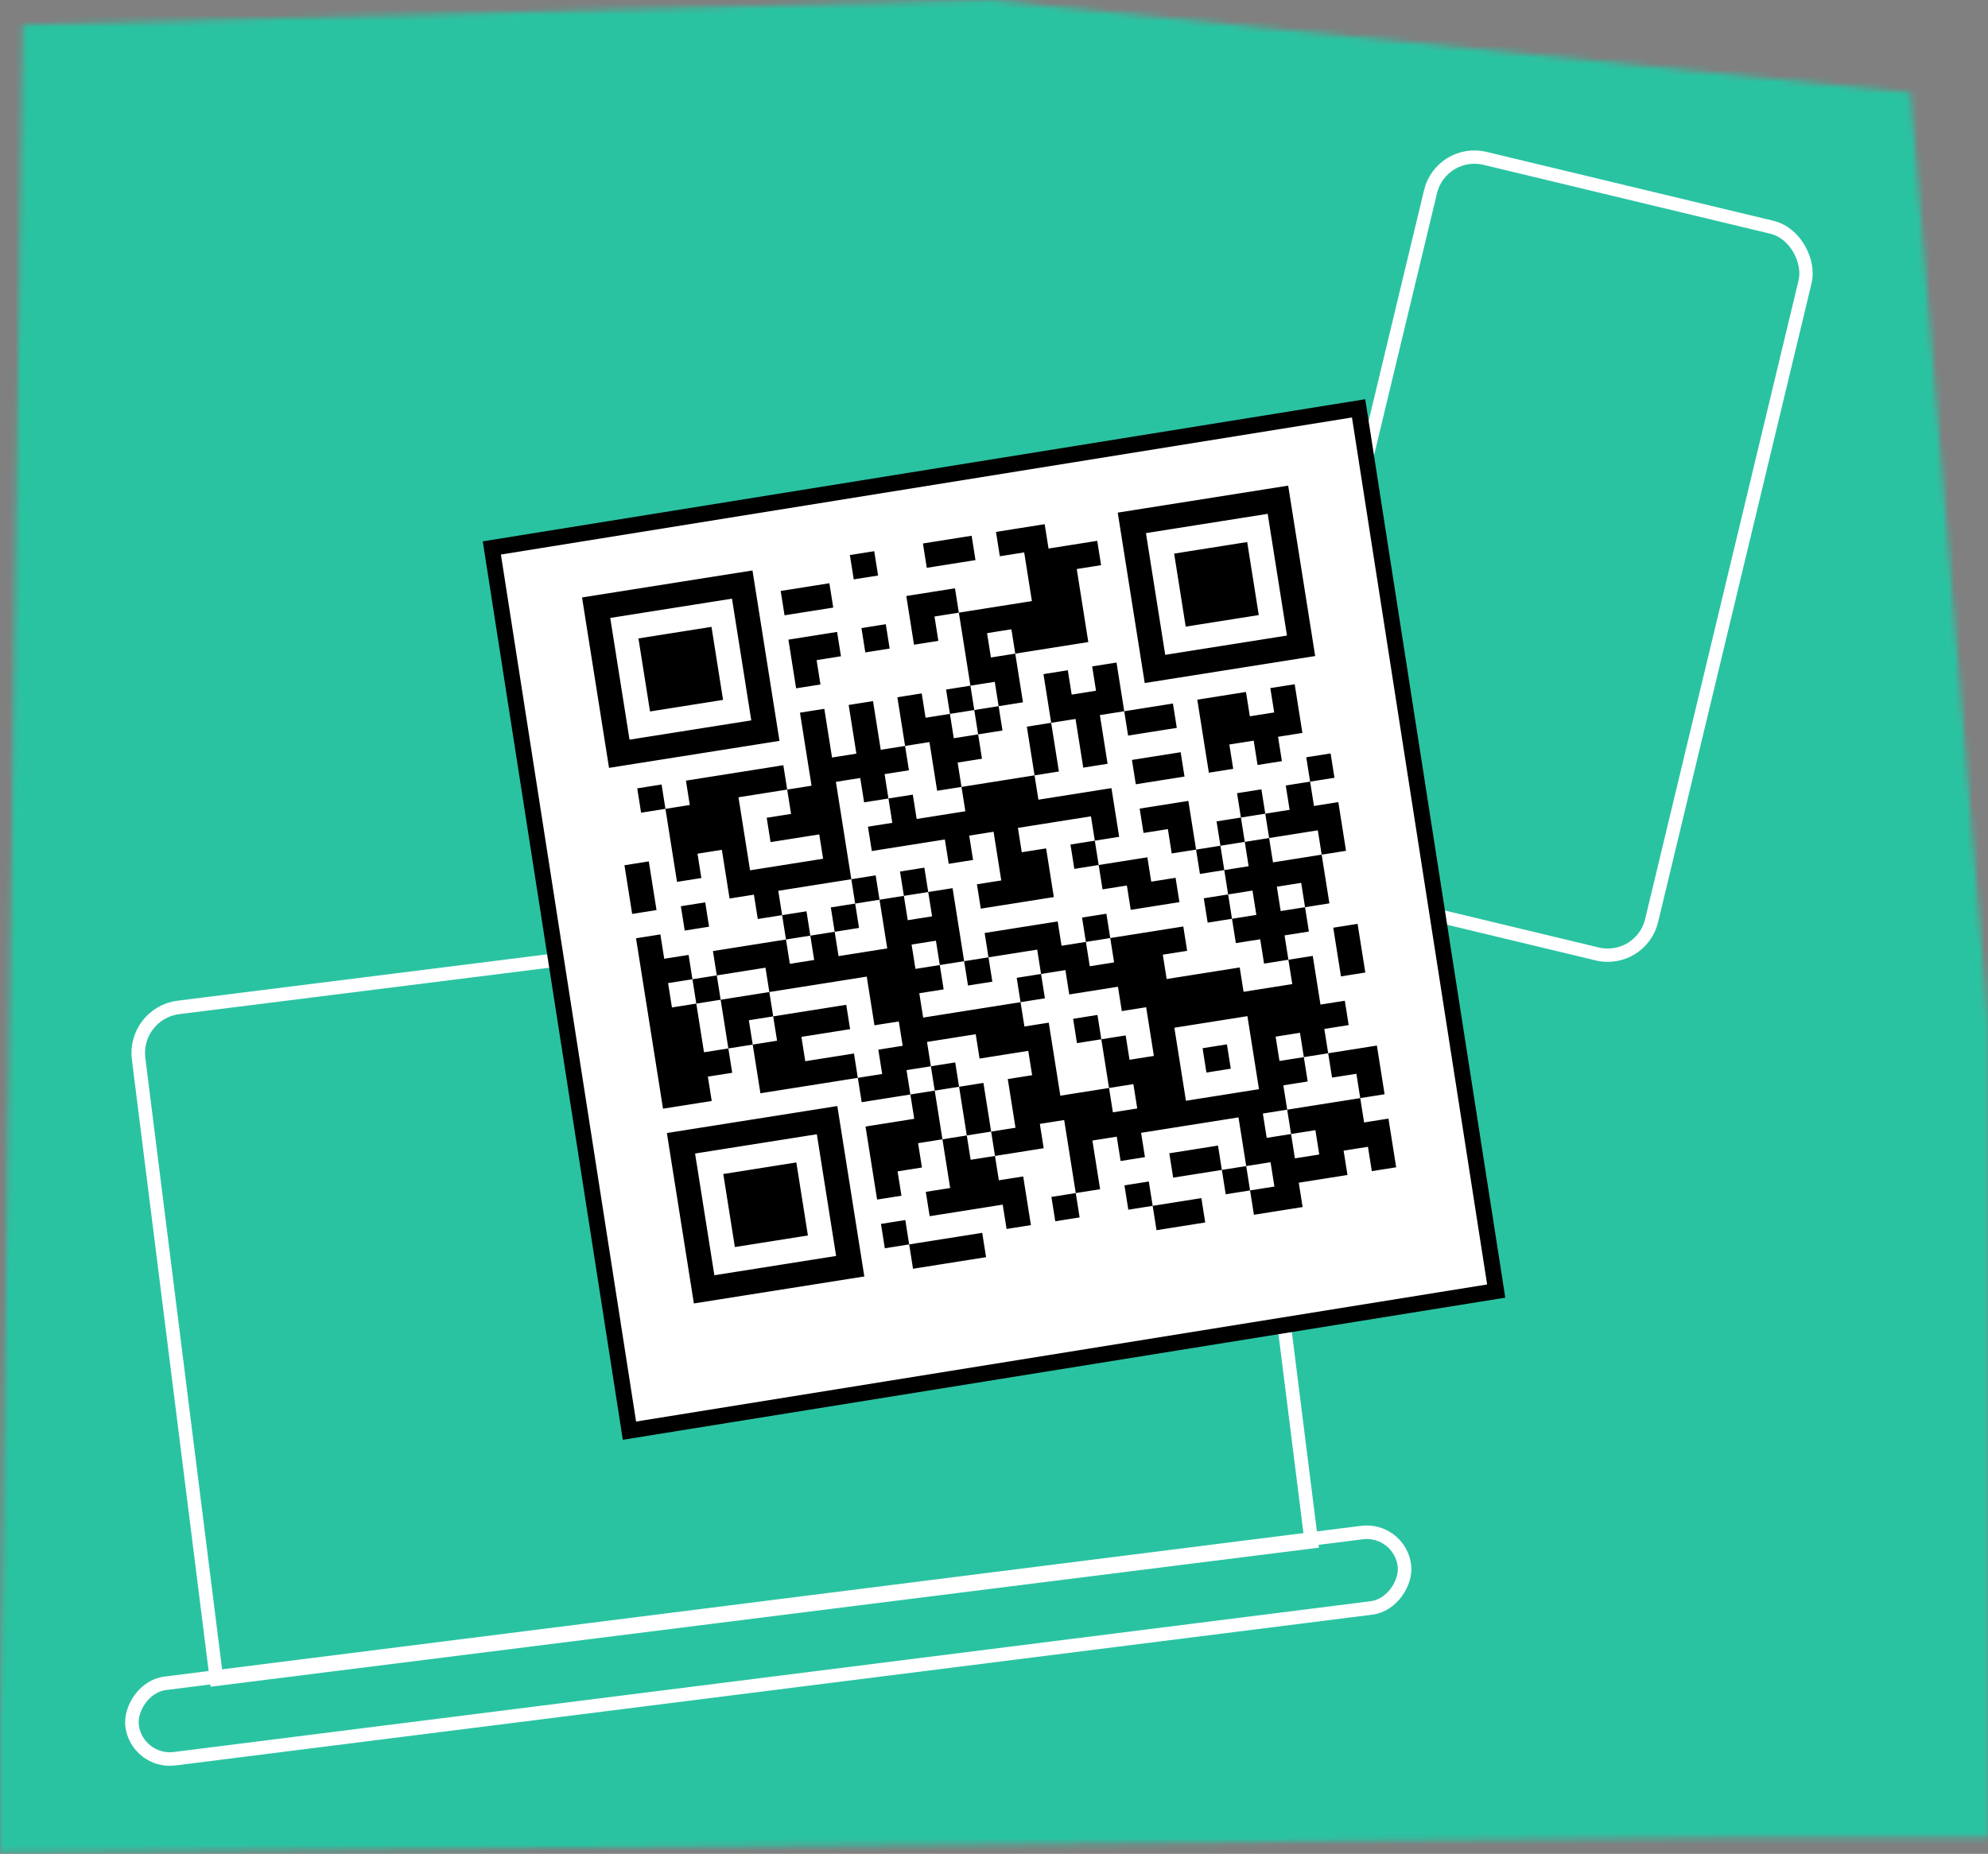 <svg width="327" height="305" viewBox="0 0 327 305" fill="none" xmlns="http://www.w3.org/2000/svg">
<rect x="0" y="0" width="327" height="305" fill="#808080" stroke="none"/>
<mask id="mask0_4045_34252" style="mask-type:alpha" maskUnits="userSpaceOnUse" x="0" y="0" width="327" height="305">
<path d="M287.887 302.318L0 304.777V284.448L3.739 4.066L162.358 0.001L314.26 15.244L327 168.208V302.318H287.887Z" fill="#FFBDC5"/>
</mask>
<g mask="url(#mask0_4045_34252)">
<rect width="342.874" height="401.078" transform="matrix(1 0 0 -1 0 328.059)" fill="#2AC3A2"/>
</g>
<path d="M22.798 174.177C22.279 170.039 25.212 166.263 29.351 165.743L194.454 145.02C198.592 144.501 202.368 147.435 202.888 151.573L215.701 253.657L35.611 276.261L22.798 174.177Z" stroke="white" stroke-width="2.229"/>
<rect x="0.967" y="-1.245" width="210.969" height="12.504" rx="6.252" transform="matrix(0.992 -0.125 -0.125 -0.992 21.395 289.019)" stroke="white" stroke-width="2.229"/>
<rect x="237.036" y="24.32" width="63.366" height="122.962" rx="7.419" transform="rotate(13.505 237.036 24.32)" stroke="white" stroke-width="2.19"/>
<rect x="1.493" y="1.085" width="144.449" height="146.991" transform="matrix(0.987 -0.159 0.154 0.988 79.259 89.315)" fill="white" stroke="black" stroke-width="2.617"/>
<path d="M95.737 98.295L99.742 97.661L100.376 101.666L96.371 102.3L95.737 98.295ZM99.742 97.661L103.747 97.026L104.381 101.031L100.376 101.666L99.742 97.661ZM103.747 97.026L107.752 96.392L108.387 100.397L104.381 101.031L103.747 97.026ZM107.752 96.392L111.758 95.757L112.392 99.763L108.387 100.397L107.752 96.392ZM111.758 95.757L115.763 95.123L116.397 99.128L112.392 99.763L111.758 95.757ZM115.763 95.123L119.768 94.489L120.402 98.494L116.397 99.128L115.763 95.123ZM119.768 94.489L123.773 93.854L124.408 97.86L120.402 98.494L119.768 94.489ZM139.794 91.317L143.8 90.683L144.434 94.688L140.429 95.322L139.794 91.317ZM151.81 89.414L155.815 88.779L156.45 92.785L152.444 93.419L151.81 89.414ZM155.815 88.779L159.821 88.145L160.455 92.15L156.45 92.785L155.815 88.779ZM163.826 87.511L167.831 86.876L168.465 90.882L164.46 91.516L163.826 87.511ZM167.831 86.876L171.836 86.242L172.471 90.247L168.465 90.882L167.831 86.876ZM183.852 84.339L187.857 83.704L188.492 87.71L184.486 88.344L183.852 84.339ZM187.857 83.704L191.862 83.07L192.497 87.075L188.492 87.71L187.857 83.704ZM191.862 83.07L195.868 82.436L196.502 86.441L192.497 87.075L191.862 83.07ZM195.868 82.436L199.873 81.801L200.507 85.807L196.502 86.441L195.868 82.436ZM199.873 81.801L203.878 81.167L204.513 85.172L200.507 85.807L199.873 81.801ZM203.878 81.167L207.883 80.533L208.518 84.538L204.513 85.172L203.878 81.167ZM207.883 80.533L211.889 79.898L212.523 83.903L208.518 84.538L207.883 80.533ZM96.371 102.3L100.376 101.666L101.011 105.671L97.005 106.305L96.371 102.3ZM120.402 98.494L124.408 97.86L125.042 101.865L121.037 102.499L120.402 98.494ZM128.413 97.225L132.418 96.591L133.053 100.596L129.047 101.23L128.413 97.225ZM132.418 96.591L136.423 95.957L137.058 99.962L133.053 100.596L132.418 96.591ZM168.465 90.882L172.471 90.247L173.105 94.252L169.1 94.887L168.465 90.882ZM172.471 90.247L176.476 89.613L177.11 93.618L173.105 94.252L172.471 90.247ZM176.476 89.613L180.481 88.978L181.115 92.984L177.11 93.618L176.476 89.613ZM184.486 88.344L188.492 87.71L189.126 91.715L185.121 92.349L184.486 88.344ZM208.518 84.538L212.523 83.903L213.157 87.909L209.152 88.543L208.518 84.538ZM97.005 106.305L101.011 105.671L101.645 109.676L97.64 110.311L97.005 106.305ZM105.016 105.037L109.021 104.402L109.655 108.408L105.65 109.042L105.016 105.037ZM109.021 104.402L113.026 103.768L113.661 107.773L109.655 108.408L109.021 104.402ZM113.026 103.768L117.032 103.134L117.666 107.139L113.661 107.773L113.026 103.768ZM121.037 102.499L125.042 101.865L125.676 105.87L121.671 106.504L121.037 102.499ZM149.074 98.059L153.079 97.424L153.713 101.43L149.708 102.064L149.074 98.059ZM153.079 97.424L157.084 96.79L157.718 100.795L153.713 101.43L153.079 97.424ZM169.1 94.887L173.105 94.252L173.739 98.258L169.734 98.892L169.1 94.887ZM173.105 94.252L177.11 93.618L177.745 97.623L173.739 98.258L173.105 94.252ZM185.121 92.349L189.126 91.715L189.76 95.72L185.755 96.355L185.121 92.349ZM193.131 91.081L197.136 90.446L197.771 94.451L193.766 95.086L193.131 91.081ZM197.136 90.446L201.142 89.812L201.776 93.817L197.771 94.451L197.136 90.446ZM201.142 89.812L205.147 89.177L205.781 93.183L201.776 93.817L201.142 89.812ZM209.152 88.543L213.157 87.909L213.792 91.914L209.787 92.548L209.152 88.543ZM97.64 110.311L101.645 109.676L102.279 113.682L98.274 114.316L97.64 110.311ZM105.65 109.042L109.655 108.408L110.29 112.413L106.285 113.047L105.65 109.042ZM109.655 108.408L113.661 107.773L114.295 111.778L110.29 112.413L109.655 108.408ZM113.661 107.773L117.666 107.139L118.3 111.144L114.295 111.778L113.661 107.773ZM121.671 106.504L125.676 105.87L126.311 109.875L122.306 110.51L121.671 106.504ZM129.682 105.236L133.687 104.601L134.321 108.607L130.316 109.241L129.682 105.236ZM133.687 104.601L137.692 103.967L138.327 107.972L134.321 108.607L133.687 104.601ZM141.697 103.333L145.703 102.698L146.337 106.703L142.332 107.338L141.697 103.333ZM149.708 102.064L153.713 101.43L154.348 105.435L150.342 106.069L149.708 102.064ZM157.718 100.795L161.724 100.161L162.358 104.166L158.353 104.8L157.718 100.795ZM161.724 100.161L165.729 99.526L166.363 103.532L162.358 104.166L161.724 100.161ZM165.729 99.526L169.734 98.892L170.368 102.897L166.363 103.532L165.729 99.526ZM169.734 98.892L173.739 98.258L174.374 102.263L170.368 102.897L169.734 98.892ZM173.739 98.258L177.745 97.623L178.379 101.629L174.374 102.263L173.739 98.258ZM185.755 96.355L189.76 95.72L190.395 99.725L186.389 100.36L185.755 96.355ZM193.766 95.086L197.771 94.451L198.405 98.457L194.4 99.091L193.766 95.086ZM197.771 94.451L201.776 93.817L202.41 97.822L198.405 98.457L197.771 94.451ZM201.776 93.817L205.781 93.183L206.416 97.188L202.41 97.822L201.776 93.817ZM209.787 92.548L213.792 91.914L214.426 95.919L210.421 96.554L209.787 92.548ZM98.274 114.316L102.279 113.682L102.914 117.687L98.908 118.321L98.274 114.316ZM106.285 113.047L110.29 112.413L110.924 116.418L106.919 117.052L106.285 113.047ZM110.29 112.413L114.295 111.778L114.929 115.784L110.924 116.418L110.29 112.413ZM114.295 111.778L118.3 111.144L118.935 115.149L114.929 115.784L114.295 111.778ZM122.306 110.51L126.311 109.875L126.945 113.881L122.94 114.515L122.306 110.51ZM130.316 109.241L134.321 108.607L134.956 112.612L130.95 113.246L130.316 109.241ZM158.353 104.8L162.358 104.166L162.992 108.171L158.987 108.806L158.353 104.8ZM166.363 103.532L170.368 102.897L171.003 106.903L166.998 107.537L166.363 103.532ZM170.368 102.897L174.374 102.263L175.008 106.268L171.003 106.903L170.368 102.897ZM174.374 102.263L178.379 101.629L179.013 105.634L175.008 106.268L174.374 102.263ZM186.389 100.36L190.395 99.725L191.029 103.731L187.024 104.365L186.389 100.36ZM194.4 99.091L198.405 98.457L199.04 102.462L195.034 103.096L194.4 99.091ZM198.405 98.457L202.41 97.822L203.045 101.828L199.04 102.462L198.405 98.457ZM202.41 97.822L206.416 97.188L207.05 101.193L203.045 101.828L202.41 97.822ZM210.421 96.554L214.426 95.919L215.061 99.924L211.055 100.559L210.421 96.554ZM98.908 118.321L102.914 117.687L103.548 121.692L99.543 122.326L98.908 118.321ZM122.94 114.515L126.945 113.881L127.58 117.886L123.574 118.52L122.94 114.515ZM158.987 108.806L162.992 108.171L163.627 112.177L159.621 112.811L158.987 108.806ZM162.992 108.171L166.998 107.537L167.632 111.542L163.627 112.177L162.992 108.171ZM187.024 104.365L191.029 103.731L191.663 107.736L187.658 108.37L187.024 104.365ZM211.055 100.559L215.061 99.924L215.695 103.93L211.69 104.564L211.055 100.559ZM99.543 122.326L103.548 121.692L104.182 125.697L100.177 126.332L99.543 122.326ZM103.548 121.692L107.553 121.058L108.188 125.063L104.182 125.697L103.548 121.692ZM107.553 121.058L111.559 120.423L112.193 124.429L108.188 125.063L107.553 121.058ZM111.559 120.423L115.564 119.789L116.198 123.794L112.193 124.429L111.559 120.423ZM115.564 119.789L119.569 119.155L120.203 123.16L116.198 123.794L115.564 119.789ZM119.569 119.155L123.574 118.52L124.209 122.525L120.203 123.16L119.569 119.155ZM123.574 118.52L127.58 117.886L128.214 121.891L124.209 122.525L123.574 118.52ZM131.585 117.251L135.59 116.617L136.224 120.622L132.219 121.257L131.585 117.251ZM139.595 115.983L143.601 115.348L144.235 119.354L140.23 119.988L139.595 115.983ZM147.606 114.714L151.611 114.08L152.245 118.085L148.24 118.719L147.606 114.714ZM155.616 113.445L159.621 112.811L160.256 116.816L156.251 117.45L155.616 113.445ZM163.627 112.177L167.632 111.542L168.266 115.547L164.261 116.182L163.627 112.177ZM171.637 110.908L175.642 110.273L176.277 114.279L172.272 114.913L171.637 110.908ZM179.648 109.639L183.653 109.005L184.287 113.01L180.282 113.644L179.648 109.639ZM187.658 108.37L191.663 107.736L192.298 111.741L188.293 112.376L187.658 108.37ZM191.663 107.736L195.669 107.102L196.303 111.107L192.298 111.741L191.663 107.736ZM195.669 107.102L199.674 106.467L200.308 110.472L196.303 111.107L195.669 107.102ZM199.674 106.467L203.679 105.833L204.314 109.838L200.308 110.472L199.674 106.467ZM203.679 105.833L207.684 105.198L208.319 109.204L204.314 109.838L203.679 105.833ZM207.684 105.198L211.69 104.564L212.324 108.569L208.319 109.204L207.684 105.198ZM211.69 104.564L215.695 103.93L216.329 107.935L212.324 108.569L211.69 104.564ZM132.219 121.257L136.224 120.622L136.859 124.628L132.853 125.262L132.219 121.257ZM140.23 119.988L144.235 119.354L144.869 123.359L140.864 123.993L140.23 119.988ZM148.24 118.719L152.245 118.085L152.88 122.09L148.874 122.724L148.24 118.719ZM152.245 118.085L156.251 117.45L156.885 121.456L152.88 122.09L152.245 118.085ZM160.256 116.816L164.261 116.182L164.895 120.187L160.89 120.821L160.256 116.816ZM172.272 114.913L176.277 114.279L176.911 118.284L172.906 118.918L172.272 114.913ZM176.277 114.279L180.282 113.644L180.916 117.65L176.911 118.284L176.277 114.279ZM180.282 113.644L184.287 113.01L184.922 117.015L180.916 117.65L180.282 113.644ZM104.817 129.703L108.822 129.068L109.456 133.073L105.451 133.708L104.817 129.703ZM112.827 128.434L116.833 127.799L117.467 131.805L113.462 132.439L112.827 128.434ZM116.833 127.799L120.838 127.165L121.472 131.17L117.467 131.805L116.833 127.799ZM120.838 127.165L124.843 126.531L125.477 130.536L121.472 131.17L120.838 127.165ZM124.843 126.531L128.848 125.896L129.483 129.902L125.477 130.536L124.843 126.531ZM132.853 125.262L136.859 124.628L137.493 128.633L133.488 129.267L132.853 125.262ZM136.859 124.628L140.864 123.993L141.498 127.998L137.493 128.633L136.859 124.628ZM140.864 123.993L144.869 123.359L145.504 127.364L141.498 127.998L140.864 123.993ZM144.869 123.359L148.874 122.724L149.509 126.73L145.504 127.364L144.869 123.359ZM152.88 122.09L156.885 121.456L157.519 125.461L153.514 126.095L152.88 122.09ZM156.885 121.456L160.89 120.821L161.525 124.827L157.519 125.461L156.885 121.456ZM168.901 119.553L172.906 118.918L173.54 122.924L169.535 123.558L168.901 119.553ZM176.911 118.284L180.916 117.65L181.551 121.655L177.546 122.289L176.911 118.284ZM184.922 117.015L188.927 116.381L189.561 120.386L185.556 121.02L184.922 117.015ZM188.927 116.381L192.932 115.746L193.567 119.752L189.561 120.386L188.927 116.381ZM196.937 115.112L200.943 114.478L201.577 118.483L197.572 119.117L196.937 115.112ZM200.943 114.478L204.948 113.843L205.582 117.849L201.577 118.483L200.943 114.478ZM208.953 113.209L212.958 112.575L213.593 116.58L209.588 117.214L208.953 113.209ZM109.456 133.073L113.462 132.439L114.096 136.444L110.091 137.079L109.456 133.073ZM113.462 132.439L117.467 131.805L118.101 135.81L114.096 136.444L113.462 132.439ZM117.467 131.805L121.472 131.17L122.106 135.176L118.101 135.81L117.467 131.805ZM129.483 129.902L133.488 129.267L134.122 133.272L130.117 133.907L129.483 129.902ZM133.488 129.267L137.493 128.633L138.127 132.638L134.122 133.272L133.488 129.267ZM141.498 127.998L145.504 127.364L146.138 131.369L142.133 132.004L141.498 127.998ZM153.514 126.095L157.519 125.461L158.154 129.466L154.148 130.101L153.514 126.095ZM169.535 123.558L173.54 122.924L174.175 126.929L170.169 127.563L169.535 123.558ZM177.546 122.289L181.551 121.655L182.185 125.66L178.18 126.294L177.546 122.289ZM197.572 119.117L201.577 118.483L202.211 122.488L198.206 123.123L197.572 119.117ZM201.577 118.483L205.582 117.849L206.217 121.854L202.211 122.488L201.577 118.483ZM205.582 117.849L209.588 117.214L210.222 121.219L206.217 121.854L205.582 117.849ZM209.588 117.214L213.593 116.58L214.227 120.585L210.222 121.219L209.588 117.214ZM110.091 137.079L114.096 136.444L114.73 140.45L110.725 141.084L110.091 137.079ZM114.096 136.444L118.101 135.81L118.736 139.815L114.73 140.45L114.096 136.444ZM118.101 135.81L122.106 135.176L122.741 139.181L118.736 139.815L118.101 135.81ZM126.112 134.541L130.117 133.907L130.751 137.912L126.746 138.546L126.112 134.541ZM130.117 133.907L134.122 133.272L134.757 137.278L130.751 137.912L130.117 133.907ZM134.122 133.272L138.127 132.638L138.762 136.643L134.757 137.278L134.122 133.272ZM146.138 131.369L150.143 130.735L150.778 134.74L146.772 135.375L146.138 131.369ZM158.154 129.466L162.159 128.832L162.793 132.837L158.788 133.471L158.154 129.466ZM162.159 128.832L166.164 128.197L166.799 132.203L162.793 132.837L162.159 128.832ZM166.164 128.197L170.169 127.563L170.804 131.568L166.799 132.203L166.164 128.197ZM186.19 125.026L190.196 124.391L190.83 128.397L186.825 129.031L186.19 125.026ZM190.196 124.391L194.201 123.757L194.835 127.762L190.83 128.397L190.196 124.391ZM198.206 123.123L202.211 122.488L202.846 126.493L198.841 127.128L198.206 123.123ZM206.217 121.854L210.222 121.219L210.856 125.225L206.851 125.859L206.217 121.854ZM102.715 142.353L106.72 141.718L107.354 145.724L103.349 146.358L102.715 142.353ZM110.725 141.084L114.73 140.45L115.365 144.455L111.359 145.089L110.725 141.084ZM118.736 139.815L122.741 139.181L123.375 143.186L119.37 143.82L118.736 139.815ZM134.757 137.278L138.762 136.643L139.396 140.649L135.391 141.283L134.757 137.278ZM142.767 136.009L146.772 135.375L147.407 139.38L143.401 140.014L142.767 136.009ZM146.772 135.375L150.778 134.74L151.412 138.745L147.407 139.38L146.772 135.375ZM150.778 134.74L154.783 134.106L155.417 138.111L151.412 138.745L150.778 134.74ZM154.783 134.106L158.788 133.471L159.422 137.477L155.417 138.111L154.783 134.106ZM158.788 133.471L162.793 132.837L163.428 136.842L159.422 137.477L158.788 133.471ZM162.793 132.837L166.799 132.203L167.433 136.208L163.428 136.842L162.793 132.837ZM166.799 132.203L170.804 131.568L171.438 135.574L167.433 136.208L166.799 132.203ZM170.804 131.568L174.809 130.934L175.443 134.939L171.438 135.574L170.804 131.568ZM174.809 130.934L178.814 130.3L179.449 134.305L175.443 134.939L174.809 130.934ZM178.814 130.3L182.82 129.665L183.454 133.671L179.449 134.305L178.814 130.3ZM214.862 124.59L218.867 123.956L219.501 127.961L215.496 128.596L214.862 124.59ZM103.349 146.358L107.354 145.724L107.989 149.729L103.983 150.363L103.349 146.358ZM119.37 143.82L123.375 143.186L124.01 147.191L120.004 147.826L119.37 143.82ZM123.375 143.186L127.38 142.552L128.015 146.557L124.01 147.191L123.375 143.186ZM127.38 142.552L131.386 141.917L132.02 145.923L128.015 146.557L127.38 142.552ZM131.386 141.917L135.391 141.283L136.025 145.288L132.02 145.923L131.386 141.917ZM135.391 141.283L139.396 140.649L140.031 144.654L136.025 145.288L135.391 141.283ZM155.417 138.111L159.422 137.477L160.057 141.482L156.052 142.116L155.417 138.111ZM163.428 136.842L167.433 136.208L168.067 140.213L164.062 140.848L163.428 136.842ZM179.449 134.305L183.454 133.671L184.088 137.676L180.083 138.31L179.449 134.305ZM187.459 133.036L191.464 132.402L192.099 136.407L188.094 137.041L187.459 133.036ZM191.464 132.402L195.47 131.767L196.104 135.773L192.099 136.407L191.464 132.402ZM203.48 130.499L207.485 129.864L208.12 133.87L204.115 134.504L203.48 130.499ZM211.491 129.23L215.496 128.596L216.13 132.601L212.125 133.235L211.491 129.23ZM111.994 149.094L115.999 148.46L116.633 152.465L112.628 153.1L111.994 149.094ZM124.01 147.191L128.015 146.557L128.649 150.562L124.644 151.197L124.01 147.191ZM140.031 144.654L144.036 144.019L144.67 148.025L140.665 148.659L140.031 144.654ZM148.041 143.385L152.046 142.751L152.681 146.756L148.675 147.39L148.041 143.385ZM164.062 140.848L168.067 140.213L168.702 144.218L164.696 144.853L164.062 140.848ZM168.067 140.213L172.073 139.579L172.707 143.584L168.702 144.218L168.067 140.213ZM176.078 138.944L180.083 138.31L180.717 142.315L176.712 142.95L176.078 138.944ZM192.099 136.407L196.104 135.773L196.738 139.778L192.733 140.412L192.099 136.407ZM200.109 135.138L204.115 134.504L204.749 138.509L200.744 139.144L200.109 135.138ZM208.12 133.87L212.125 133.235L212.759 137.24L208.754 137.875L208.12 133.87ZM212.125 133.235L216.13 132.601L216.765 136.606L212.759 137.24L212.125 133.235ZM216.13 132.601L220.136 131.966L220.77 135.972L216.765 136.606L216.13 132.601ZM104.618 154.368L108.623 153.734L109.257 157.739L105.252 158.374L104.618 154.368ZM128.649 150.562L132.654 149.928L133.289 153.933L129.284 154.567L128.649 150.562ZM136.66 149.293L140.665 148.659L141.299 152.664L137.294 153.299L136.66 149.293ZM144.67 148.025L148.675 147.39L149.31 151.396L145.305 152.03L144.67 148.025ZM152.681 146.756L156.686 146.122L157.32 150.127L153.315 150.761L152.681 146.756ZM160.691 145.487L164.696 144.853L165.331 148.858L161.326 149.492L160.691 145.487ZM164.696 144.853L168.702 144.218L169.336 148.224L165.331 148.858L164.696 144.853ZM168.702 144.218L172.707 143.584L173.341 147.589L169.336 148.224L168.702 144.218ZM180.717 142.315L184.723 141.681L185.357 145.686L181.352 146.321L180.717 142.315ZM184.723 141.681L188.728 141.047L189.362 145.052L185.357 145.686L184.723 141.681ZM196.738 139.778L200.744 139.144L201.378 143.149L197.373 143.783L196.738 139.778ZM204.749 138.509L208.754 137.875L209.389 141.88L205.383 142.514L204.749 138.509ZM216.765 136.606L220.77 135.972L221.404 139.977L217.399 140.611L216.765 136.606ZM105.252 158.374L109.257 157.739L109.892 161.744L105.886 162.379L105.252 158.374ZM109.257 157.739L113.263 157.105L113.897 161.11L109.892 161.744L109.257 157.739ZM117.268 156.471L121.273 155.836L121.907 159.841L117.902 160.476L117.268 156.471ZM121.273 155.836L125.278 155.202L125.913 159.207L121.907 159.841L121.273 155.836ZM125.278 155.202L129.284 154.567L129.918 158.573L125.913 159.207L125.278 155.202ZM133.289 153.933L137.294 153.299L137.928 157.304L133.923 157.938L133.289 153.933ZM145.305 152.03L149.31 151.396L149.944 155.401L145.939 156.035L145.305 152.03ZM149.31 151.396L153.315 150.761L153.949 154.766L149.944 155.401L149.31 151.396ZM153.315 150.761L157.32 150.127L157.955 154.132L153.949 154.766L153.315 150.761ZM185.357 145.686L189.362 145.052L189.997 149.057L185.991 149.691L185.357 145.686ZM189.362 145.052L193.368 144.418L194.002 148.423L189.997 149.057L189.362 145.052ZM201.378 143.149L205.383 142.514L206.018 146.52L202.012 147.154L201.378 143.149ZM205.383 142.514L209.389 141.88L210.023 145.885L206.018 146.52L205.383 142.514ZM209.389 141.88L213.394 141.246L214.028 145.251L210.023 145.885L209.389 141.88ZM213.394 141.246L217.399 140.611L218.033 144.617L214.028 145.251L213.394 141.246ZM105.886 162.379L109.892 161.744L110.526 165.75L106.521 166.384L105.886 162.379ZM113.897 161.11L117.902 160.476L118.537 164.481L114.531 165.115L113.897 161.11ZM125.913 159.207L129.918 158.573L130.552 162.578L126.547 163.212L125.913 159.207ZM129.918 158.573L133.923 157.938L134.558 161.944L130.552 162.578L129.918 158.573ZM133.923 157.938L137.928 157.304L138.563 161.309L134.558 161.944L133.923 157.938ZM137.928 157.304L141.934 156.67L142.568 160.675L138.563 161.309L137.928 157.304ZM141.934 156.67L145.939 156.035L146.573 160.04L142.568 160.675L141.934 156.67ZM145.939 156.035L149.944 155.401L150.579 159.406L146.573 160.04L145.939 156.035ZM153.949 154.766L157.955 154.132L158.589 158.137L154.584 158.772L153.949 154.766ZM161.96 153.498L165.965 152.863L166.6 156.869L162.594 157.503L161.96 153.498ZM165.965 152.863L169.97 152.229L170.605 156.234L166.6 156.869L165.965 152.863ZM169.97 152.229L173.976 151.595L174.61 155.6L170.605 156.234L169.97 152.229ZM177.981 150.96L181.986 150.326L182.621 154.331L178.615 154.965L177.981 150.96ZM198.007 147.788L202.012 147.154L202.647 151.159L198.642 151.794L198.007 147.788ZM206.018 146.52L210.023 145.885L210.657 149.891L206.652 150.525L206.018 146.52ZM214.028 145.251L218.033 144.617L218.668 148.622L214.662 149.256L214.028 145.251ZM106.521 166.384L110.526 165.75L111.16 169.755L107.155 170.389L106.521 166.384ZM110.526 165.75L114.531 165.115L115.166 169.121L111.16 169.755L110.526 165.75ZM118.537 164.481L122.542 163.847L123.176 167.852L119.171 168.486L118.537 164.481ZM122.542 163.847L126.547 163.212L127.181 167.218L123.176 167.852L122.542 163.847ZM142.568 160.675L146.573 160.04L147.208 164.046L143.202 164.68L142.568 160.675ZM146.573 160.04L150.579 159.406L151.213 163.411L147.208 164.046L146.573 160.04ZM150.579 159.406L154.584 158.772L155.218 162.777L151.213 163.411L150.579 159.406ZM158.589 158.137L162.594 157.503L163.229 161.508L159.223 162.143L158.589 158.137ZM170.605 156.234L174.61 155.6L175.244 159.605L171.239 160.239L170.605 156.234ZM174.61 155.6L178.615 154.965L179.25 158.971L175.244 159.605L174.61 155.6ZM182.621 154.331L186.626 153.697L187.26 157.702L183.255 158.336L182.621 154.331ZM186.626 153.697L190.631 153.062L191.265 157.068L187.26 157.702L186.626 153.697ZM190.631 153.062L194.636 152.428L195.271 156.433L191.265 157.068L190.631 153.062ZM202.647 151.159L206.652 150.525L207.286 154.53L203.281 155.165L202.647 151.159ZM206.652 150.525L210.657 149.891L211.292 153.896L207.286 154.53L206.652 150.525ZM210.657 149.891L214.662 149.256L215.297 153.261L211.292 153.896L210.657 149.891ZM107.155 170.389L111.16 169.755L111.795 173.76L107.79 174.395L107.155 170.389ZM111.16 169.755L115.166 169.121L115.8 173.126L111.795 173.76L111.16 169.755ZM119.171 168.486L123.176 167.852L123.811 171.857L119.805 172.492L119.171 168.486ZM127.181 167.218L131.187 166.583L131.821 170.588L127.816 171.223L127.181 167.218ZM131.187 166.583L135.192 165.949L135.826 169.954L131.821 170.588L131.187 166.583ZM135.192 165.949L139.197 165.314L139.832 169.32L135.826 169.954L135.192 165.949ZM143.202 164.68L147.208 164.046L147.842 168.051L143.837 168.685L143.202 164.68ZM147.208 164.046L151.213 163.411L151.847 167.417L147.842 168.051L147.208 164.046ZM167.234 160.874L171.239 160.239L171.874 164.245L167.868 164.879L167.234 160.874ZM175.244 159.605L179.25 158.971L179.884 162.976L175.879 163.61L175.244 159.605ZM179.25 158.971L183.255 158.336L183.889 162.342L179.884 162.976L179.25 158.971ZM183.255 158.336L187.26 157.702L187.895 161.707L183.889 162.342L183.255 158.336ZM187.26 157.702L191.265 157.068L191.9 161.073L187.895 161.707L187.26 157.702ZM207.286 154.53L211.292 153.896L211.926 157.901L207.921 158.535L207.286 154.53ZM219.302 152.627L223.307 151.993L223.942 155.998L219.936 156.632L219.302 152.627ZM107.79 174.395L111.795 173.76L112.429 177.765L108.424 178.4L107.79 174.395ZM111.795 173.76L115.8 173.126L116.434 177.131L112.429 177.765L111.795 173.76ZM115.8 173.126L119.805 172.492L120.44 176.497L116.434 177.131L115.8 173.126ZM123.811 171.857L127.816 171.223L128.45 175.228L124.445 175.862L123.811 171.857ZM127.816 171.223L131.821 170.588L132.455 174.594L128.45 175.228L127.816 171.223ZM147.842 168.051L151.847 167.417L152.482 171.422L148.476 172.056L147.842 168.051ZM151.847 167.417L155.853 166.782L156.487 170.787L152.482 171.422L151.847 167.417ZM155.853 166.782L159.858 166.148L160.492 170.153L156.487 170.787L155.853 166.782ZM159.858 166.148L163.863 165.513L164.497 169.519L160.492 170.153L159.858 166.148ZM163.863 165.513L167.868 164.879L168.503 168.884L164.497 169.519L163.863 165.513ZM183.889 162.342L187.895 161.707L188.529 165.712L184.524 166.347L183.889 162.342ZM187.895 161.707L191.9 161.073L192.534 165.078L188.529 165.712L187.895 161.707ZM191.9 161.073L195.905 160.438L196.539 164.444L192.534 165.078L191.9 161.073ZM195.905 160.438L199.91 159.804L200.545 163.809L196.539 164.444L195.905 160.438ZM199.91 159.804L203.916 159.17L204.55 163.175L200.545 163.809L199.91 159.804ZM211.926 157.901L215.931 157.267L216.566 161.272L212.56 161.906L211.926 157.901ZM219.936 156.632L223.942 155.998L224.576 160.003L220.571 160.638L219.936 156.632ZM108.424 178.4L112.429 177.765L113.064 181.771L109.058 182.405L108.424 178.4ZM112.429 177.765L116.434 177.131L117.069 181.136L113.064 181.771L112.429 177.765ZM124.445 175.862L128.45 175.228L129.085 179.233L125.079 179.868L124.445 175.862ZM128.45 175.228L132.455 174.594L133.09 178.599L129.085 179.233L128.45 175.228ZM132.455 174.594L136.461 173.959L137.095 177.965L133.09 178.599L132.455 174.594ZM136.461 173.959L140.466 173.325L141.1 177.33L137.095 177.965L136.461 173.959ZM144.471 172.691L148.476 172.056L149.111 176.061L145.106 176.696L144.471 172.691ZM148.476 172.056L152.482 171.422L153.116 175.427L149.111 176.061L148.476 172.056ZM160.492 170.153L164.497 169.519L165.132 173.524L161.127 174.158L160.492 170.153ZM164.497 169.519L168.503 168.884L169.137 172.89L165.132 173.524L164.497 169.519ZM168.503 168.884L172.508 168.25L173.142 172.255L169.137 172.89L168.503 168.884ZM176.513 167.616L180.518 166.981L181.153 170.986L177.148 171.621L176.513 167.616ZM188.529 165.712L192.534 165.078L193.168 169.083L189.163 169.718L188.529 165.712ZM192.534 165.078L196.539 164.444L197.174 168.449L193.168 169.083L192.534 165.078ZM196.539 164.444L200.545 163.809L201.179 167.815L197.174 168.449L196.539 164.444ZM200.545 163.809L204.55 163.175L205.184 167.18L201.179 167.815L200.545 163.809ZM204.55 163.175L208.555 162.541L209.189 166.546L205.184 167.18L204.55 163.175ZM208.555 162.541L212.56 161.906L213.195 165.912L209.189 166.546L208.555 162.541ZM212.56 161.906L216.566 161.272L217.2 165.277L213.195 165.912L212.56 161.906ZM141.1 177.33L145.106 176.696L145.74 180.701L141.735 181.335L141.1 177.33ZM145.106 176.696L149.111 176.061L149.745 180.067L145.74 180.701L145.106 176.696ZM153.116 175.427L157.121 174.793L157.756 178.798L153.75 179.432L153.116 175.427ZM169.137 172.89L173.142 172.255L173.777 176.26L169.771 176.895L169.137 172.89ZM181.153 170.986L185.158 170.352L185.792 174.357L181.787 174.992L181.153 170.986ZM189.163 169.718L193.168 169.083L193.803 173.089L189.798 173.723L189.163 169.718ZM205.184 167.18L209.189 166.546L209.824 170.551L205.819 171.186L205.184 167.18ZM209.189 166.546L213.195 165.912L213.829 169.917L209.824 170.551L209.189 166.546ZM213.195 165.912L217.2 165.277L217.834 169.282L213.829 169.917L213.195 165.912ZM217.2 165.277L221.205 164.643L221.84 168.648L217.834 169.282L217.2 165.277ZM109.693 186.41L113.698 185.776L114.332 189.781L110.327 190.416L109.693 186.41ZM113.698 185.776L117.703 185.142L118.338 189.147L114.332 189.781L113.698 185.776ZM117.703 185.142L121.708 184.507L122.343 188.512L118.338 189.147L117.703 185.142ZM121.708 184.507L125.714 183.873L126.348 187.878L122.343 188.512L121.708 184.507ZM125.714 183.873L129.719 183.239L130.353 187.244L126.348 187.878L125.714 183.873ZM129.719 183.239L133.724 182.604L134.359 186.609L130.353 187.244L129.719 183.239ZM133.724 182.604L137.729 181.97L138.364 185.975L134.359 186.609L133.724 182.604ZM149.745 180.067L153.75 179.432L154.385 183.438L150.38 184.072L149.745 180.067ZM157.756 178.798L161.761 178.164L162.395 182.169L158.39 182.803L157.756 178.798ZM165.766 177.529L169.771 176.895L170.406 180.9L166.401 181.534L165.766 177.529ZM169.771 176.895L173.777 176.26L174.411 180.266L170.406 180.9L169.771 176.895ZM181.787 174.992L185.792 174.357L186.427 178.363L182.421 178.997L181.787 174.992ZM185.792 174.357L189.798 173.723L190.432 177.728L186.427 178.363L185.792 174.357ZM189.798 173.723L193.803 173.089L194.437 177.094L190.432 177.728L189.798 173.723ZM197.808 172.454L201.813 171.82L202.448 175.825L198.442 176.459L197.808 172.454ZM205.819 171.186L209.824 170.551L210.458 174.556L206.453 175.191L205.819 171.186ZM213.829 169.917L217.834 169.282L218.469 173.288L214.463 173.922L213.829 169.917ZM110.327 190.416L114.332 189.781L114.967 193.786L110.961 194.421L110.327 190.416ZM134.359 186.609L138.364 185.975L138.998 189.98L134.993 190.615L134.359 186.609ZM142.369 185.341L146.374 184.706L147.009 188.712L143.003 189.346L142.369 185.341ZM146.374 184.706L150.38 184.072L151.014 188.077L147.009 188.712L146.374 184.706ZM150.38 184.072L154.385 183.438L155.019 187.443L151.014 188.077L150.38 184.072ZM158.39 182.803L162.395 182.169L163.03 186.174L159.024 186.808L158.39 182.803ZM166.401 181.534L170.406 180.9L171.04 184.905L167.035 185.54L166.401 181.534ZM170.406 180.9L174.411 180.266L175.045 184.271L171.04 184.905L170.406 180.9ZM174.411 180.266L178.416 179.631L179.051 183.637L175.045 184.271L174.411 180.266ZM178.416 179.631L182.421 178.997L183.056 183.002L179.051 183.637L178.416 179.631ZM186.427 178.363L190.432 177.728L191.066 181.733L187.061 182.368L186.427 178.363ZM190.432 177.728L194.437 177.094L195.072 181.099L191.066 181.733L190.432 177.728ZM206.453 175.191L210.458 174.556L211.093 178.562L207.087 179.196L206.453 175.191ZM210.458 174.556L214.463 173.922L215.098 177.927L211.093 178.562L210.458 174.556ZM218.469 173.288L222.474 172.653L223.108 176.659L219.103 177.293L218.469 173.288ZM222.474 172.653L226.479 172.019L227.114 176.024L223.108 176.659L222.474 172.653ZM110.961 194.421L114.967 193.786L115.601 197.792L111.596 198.426L110.961 194.421ZM118.972 193.152L122.977 192.518L123.612 196.523L119.606 197.157L118.972 193.152ZM122.977 192.518L126.982 191.883L127.617 195.889L123.612 196.523L122.977 192.518ZM126.982 191.883L130.988 191.249L131.622 195.254L127.617 195.889L126.982 191.883ZM134.993 190.615L138.998 189.98L139.633 193.986L135.627 194.62L134.993 190.615ZM143.003 189.346L147.009 188.712L147.643 192.717L143.638 193.351L143.003 189.346ZM147.009 188.712L151.014 188.077L151.648 192.082L147.643 192.717L147.009 188.712ZM155.019 187.443L159.024 186.808L159.659 190.814L155.654 191.448L155.019 187.443ZM163.03 186.174L167.035 185.54L167.669 189.545L163.664 190.179L163.03 186.174ZM167.035 185.54L171.04 184.905L171.674 188.911L167.669 189.545L167.035 185.54ZM175.045 184.271L179.051 183.637L179.685 187.642L175.68 188.276L175.045 184.271ZM179.051 183.637L183.056 183.002L183.69 187.007L179.685 187.642L179.051 183.637ZM183.056 183.002L187.061 182.368L187.695 186.373L183.69 187.007L183.056 183.002ZM187.061 182.368L191.066 181.733L191.701 185.739L187.695 186.373L187.061 182.368ZM191.066 181.733L195.072 181.099L195.706 185.104L191.701 185.739L191.066 181.733ZM195.072 181.099L199.077 180.465L199.711 184.47L195.706 185.104L195.072 181.099ZM199.077 180.465L203.082 179.83L203.716 183.836L199.711 184.47L199.077 180.465ZM203.082 179.83L207.087 179.196L207.722 183.201L203.716 183.836L203.082 179.83ZM207.087 179.196L211.093 178.562L211.727 182.567L207.722 183.201L207.087 179.196ZM223.108 176.659L227.114 176.024L227.748 180.029L223.743 180.664L223.108 176.659ZM111.596 198.426L115.601 197.792L116.235 201.797L112.23 202.431L111.596 198.426ZM119.606 197.157L123.612 196.523L124.246 200.528L120.241 201.163L119.606 197.157ZM123.612 196.523L127.617 195.889L128.251 199.894L124.246 200.528L123.612 196.523ZM127.617 195.889L131.622 195.254L132.256 199.259L128.251 199.894L127.617 195.889ZM135.627 194.62L139.633 193.986L140.267 197.991L136.262 198.625L135.627 194.62ZM143.638 193.351L147.643 192.717L148.277 196.722L144.272 197.356L143.638 193.351ZM155.654 191.448L159.659 190.814L160.293 194.819L156.288 195.453L155.654 191.448ZM159.659 190.814L163.664 190.179L164.298 194.185L160.293 194.819L159.659 190.814ZM175.68 188.276L179.685 187.642L180.319 191.647L176.314 192.281L175.68 188.276ZM183.69 187.007L187.695 186.373L188.33 190.378L184.325 191.013L183.69 187.007ZM203.716 183.836L207.722 183.201L208.356 187.206L204.351 187.841L203.716 183.836ZM211.727 182.567L215.732 181.933L216.367 185.938L212.361 186.572L211.727 182.567ZM215.732 181.933L219.737 181.298L220.372 185.303L216.367 185.938L215.732 181.933ZM219.737 181.298L223.743 180.664L224.377 184.669L220.372 185.303L219.737 181.298ZM112.23 202.431L116.235 201.797L116.87 205.802L112.865 206.437L112.23 202.431ZM120.241 201.163L124.246 200.528L124.88 204.533L120.875 205.168L120.241 201.163ZM124.246 200.528L128.251 199.894L128.886 203.899L124.88 204.533L124.246 200.528ZM128.251 199.894L132.256 199.259L132.891 203.265L128.886 203.899L128.251 199.894ZM136.262 198.625L140.267 197.991L140.901 201.996L136.896 202.63L136.262 198.625ZM152.283 196.088L156.288 195.453L156.922 199.459L152.917 200.093L152.283 196.088ZM156.288 195.453L160.293 194.819L160.927 198.824L156.922 199.459L156.288 195.453ZM160.293 194.819L164.298 194.185L164.933 198.19L160.927 198.824L160.293 194.819ZM164.298 194.185L168.304 193.55L168.938 197.555L164.933 198.19L164.298 194.185ZM176.314 192.281L180.319 191.647L180.954 195.652L176.948 196.287L176.314 192.281ZM192.335 189.744L196.34 189.11L196.975 193.115L192.969 193.749L192.335 189.744ZM196.34 189.11L200.346 188.475L200.98 192.48L196.975 193.115L196.34 189.11ZM204.351 187.841L208.356 187.206L208.99 191.212L204.985 191.846L204.351 187.841ZM208.356 187.206L212.361 186.572L212.996 190.577L208.99 191.212L208.356 187.206ZM216.367 185.938L220.372 185.303L221.006 189.309L217.001 189.943L216.367 185.938ZM220.372 185.303L224.377 184.669L225.011 188.674L221.006 189.309L220.372 185.303ZM224.377 184.669L228.382 184.035L229.017 188.04L225.011 188.674L224.377 184.669ZM112.865 206.437L116.87 205.802L117.504 209.807L113.499 210.442L112.865 206.437ZM136.896 202.63L140.901 201.996L141.536 206.001L137.53 206.636L136.896 202.63ZM144.907 201.362L148.912 200.727L149.546 204.733L145.541 205.367L144.907 201.362ZM164.933 198.19L168.938 197.555L169.572 201.561L165.567 202.195L164.933 198.19ZM172.943 196.921L176.948 196.287L177.583 200.292L173.578 200.926L172.943 196.921ZM184.959 195.018L188.964 194.384L189.599 198.389L185.593 199.023L184.959 195.018ZM200.98 192.48L204.985 191.846L205.62 195.851L201.614 196.486L200.98 192.48ZM208.99 191.212L212.996 190.577L213.63 194.583L209.625 195.217L208.99 191.212ZM212.996 190.577L217.001 189.943L217.635 193.948L213.63 194.583L212.996 190.577ZM217.001 189.943L221.006 189.309L221.641 193.314L217.635 193.948L217.001 189.943ZM225.011 188.674L229.017 188.04L229.651 192.045L225.646 192.68L225.011 188.674ZM113.499 210.442L117.504 209.807L118.139 213.813L114.133 214.447L113.499 210.442ZM117.504 209.807L121.509 209.173L122.144 213.178L118.139 213.813L117.504 209.807ZM121.509 209.173L125.515 208.539L126.149 212.544L122.144 213.178L121.509 209.173ZM125.515 208.539L129.52 207.904L130.154 211.91L126.149 212.544L125.515 208.539ZM129.52 207.904L133.525 207.27L134.159 211.275L130.154 211.91L129.52 207.904ZM133.525 207.27L137.53 206.636L138.165 210.641L134.159 211.275L133.525 207.27ZM137.53 206.636L141.536 206.001L142.17 210.006L138.165 210.641L137.53 206.636ZM149.546 204.733L153.551 204.098L154.186 208.103L150.18 208.738L149.546 204.733ZM153.551 204.098L157.557 203.464L158.191 207.469L154.186 208.103L153.551 204.098ZM157.557 203.464L161.562 202.829L162.196 206.835L158.191 207.469L157.557 203.464ZM189.599 198.389L193.604 197.754L194.238 201.76L190.233 202.394L189.599 198.389ZM193.604 197.754L197.609 197.12L198.243 201.125L194.238 201.76L193.604 197.754ZM205.62 195.851L209.625 195.217L210.259 199.222L206.254 199.857L205.62 195.851ZM209.625 195.217L213.63 194.583L214.264 198.588L210.259 199.222L209.625 195.217Z" fill="black"/>
</svg>
